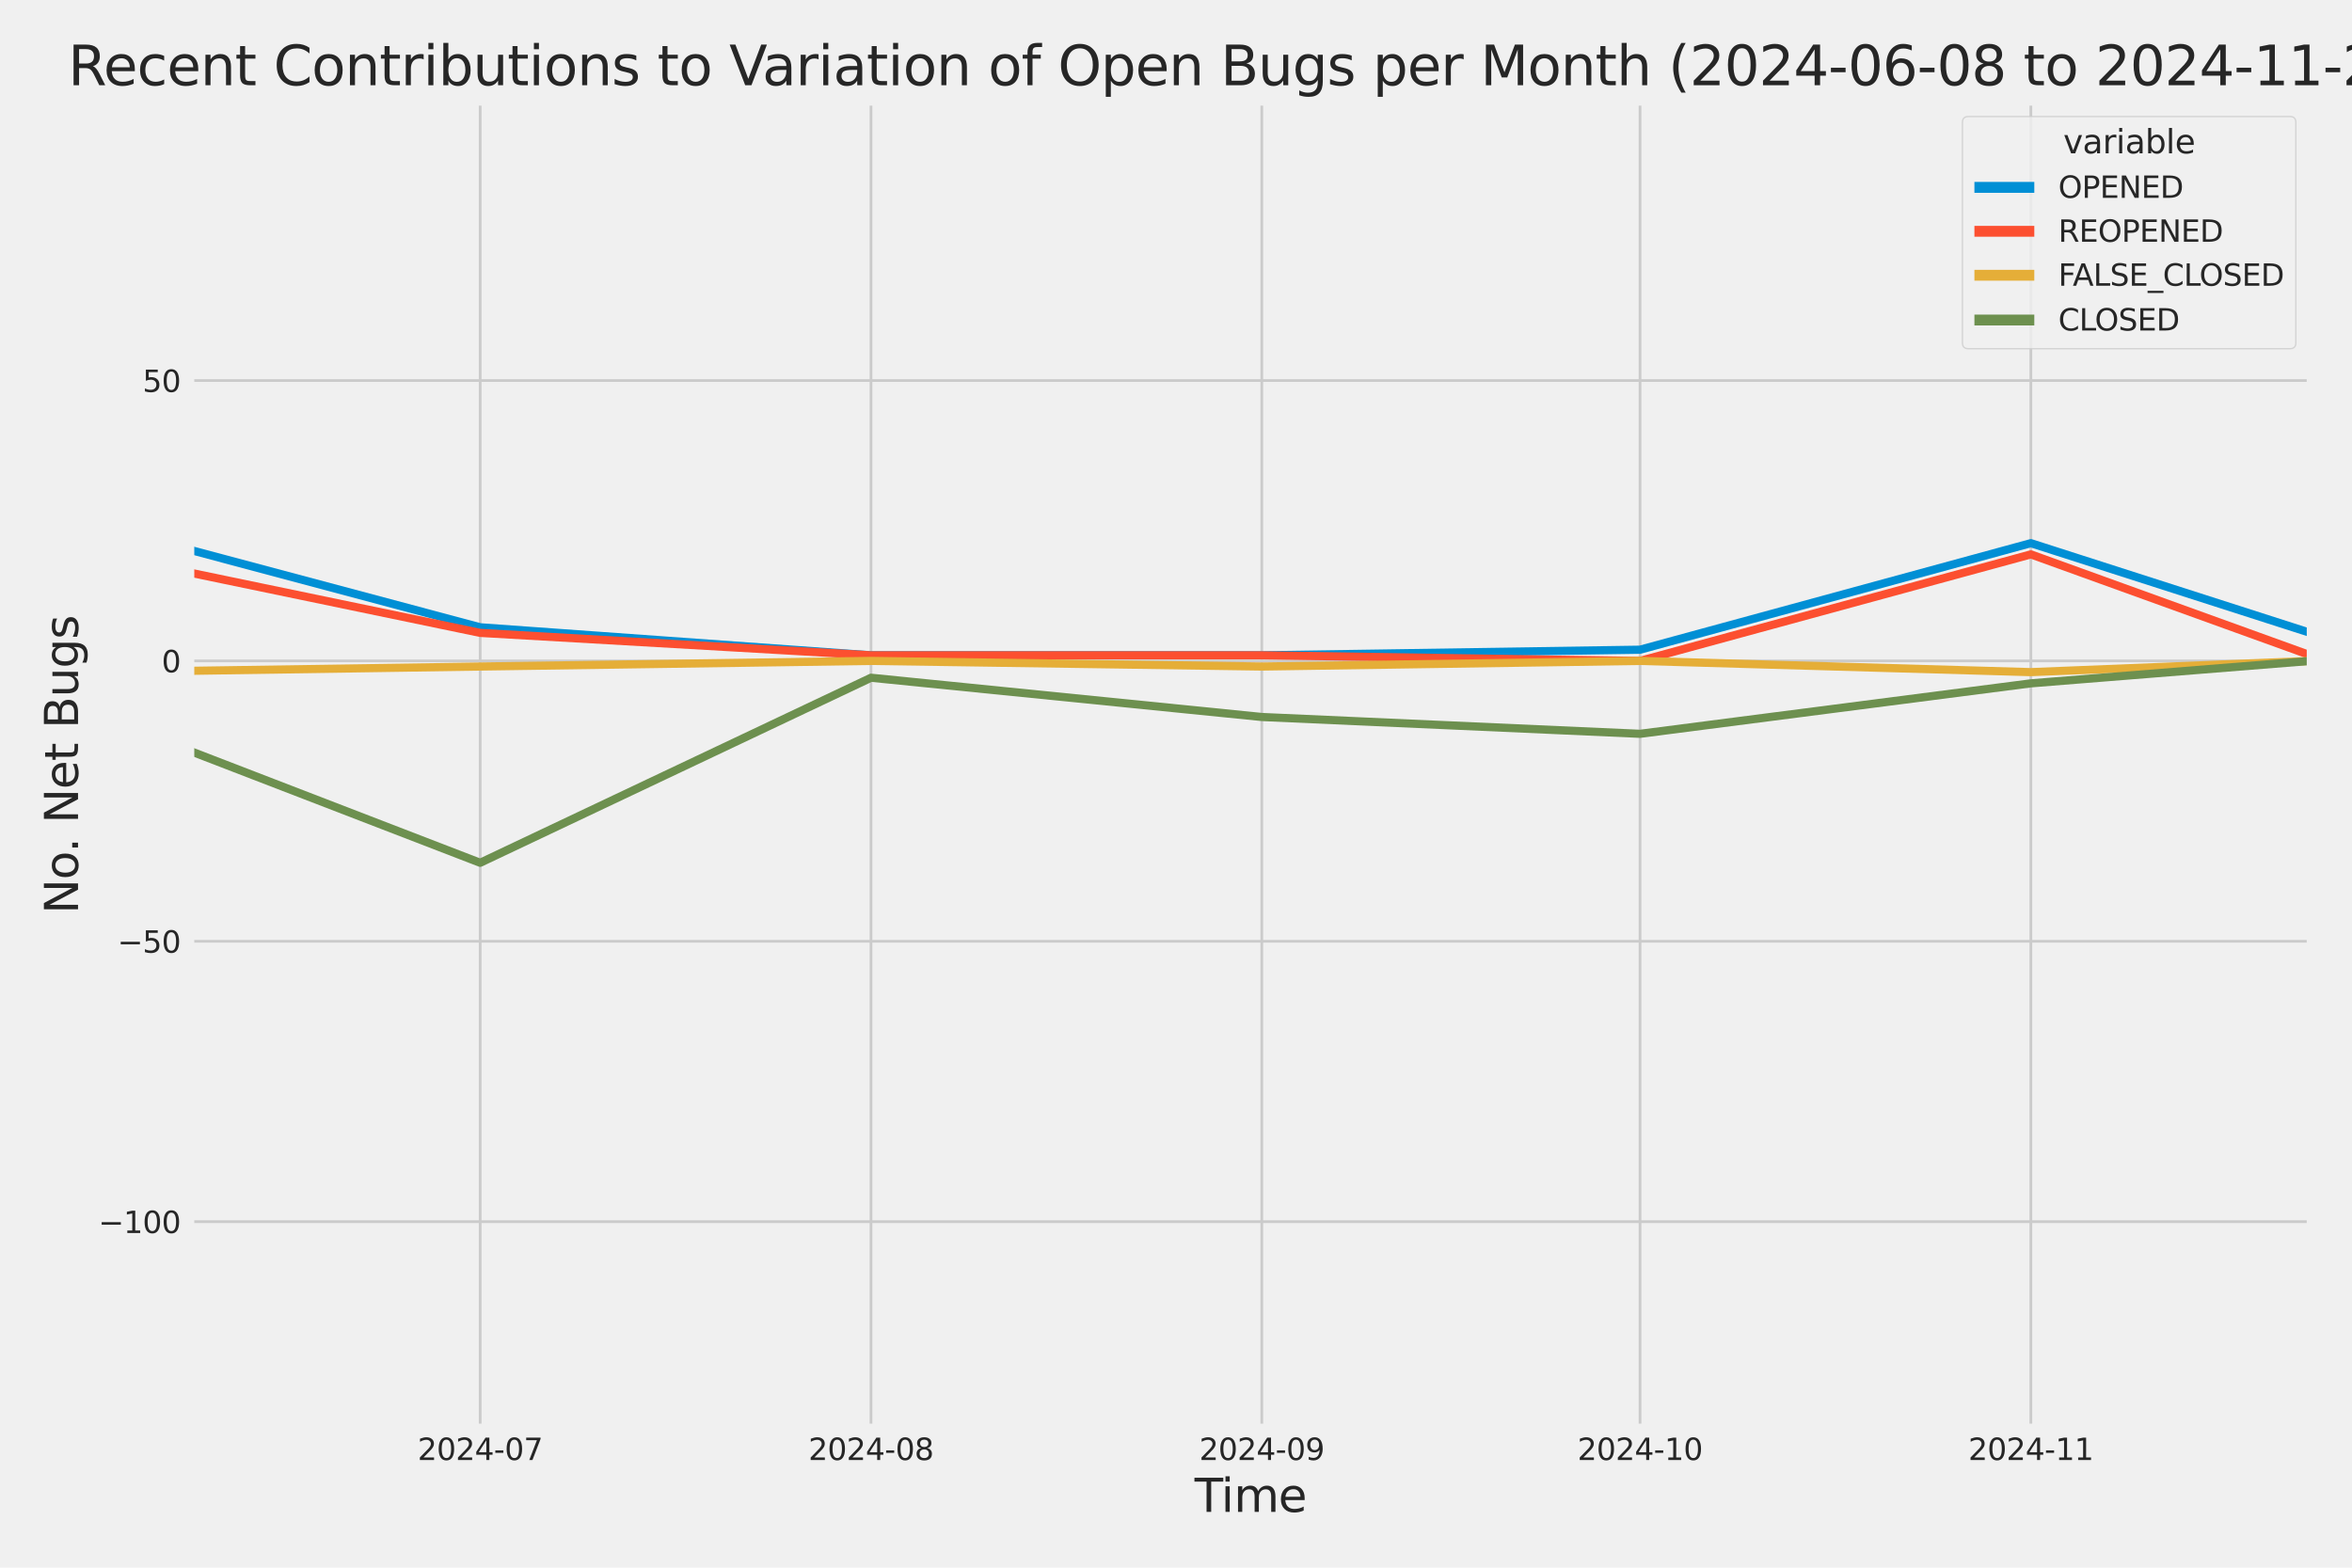 <?xml version="1.0" encoding="utf-8" standalone="no"?>
<!DOCTYPE svg PUBLIC "-//W3C//DTD SVG 1.1//EN"
  "http://www.w3.org/Graphics/SVG/1.1/DTD/svg11.dtd">
<svg xmlns:xlink="http://www.w3.org/1999/xlink" width="864pt" height="576pt" viewBox="0 0 864 576" xmlns="http://www.w3.org/2000/svg" version="1.1">
 <defs>
  <style type="text/css">*{stroke-linejoin: round; stroke-linecap: butt}</style>
 </defs>
 <g id="figure_1">
  <g id="patch_1">
   <path d="M 0 576 
L 864 576 
L 864 0 
L 0 0 
z
" style="fill: #f0f0f0"/>
  </g>
  <g id="axes_1">
   <g id="patch_2">
    <path d="M 69.87 524.58 
L 848.88 524.58 
L 848.88 37.32 
L 69.87 37.32 
z
" style="fill: #f0f0f0"/>
   </g>
   <g id="matplotlib.axis_1">
    <g id="xtick_1">
     <g id="line2d_1">
      <path d="M 176.388 524.58 
L 176.388 37.32 
" clip-path="url(#p891f1e05fd)" style="fill: none; stroke: #cbcbcb"/>
     </g>
     <g id="text_1">
      <!-- 2024-07 -->
      <g style="fill: #262626" transform="translate(153.408 536.438)scale(0.11 -0.11)">
       <defs>
        <path id="DejaVuSans-32" d="M 1228 531 
L 3431 531 
L 3431 0 
L 469 0 
L 469 531 
Q 828 903 1448 1529 
Q 2069 2156 2228 2338 
Q 2531 2678 2651 2914 
Q 2772 3150 2772 3378 
Q 2772 3750 2511 3984 
Q 2250 4219 1831 4219 
Q 1534 4219 1204 4116 
Q 875 4013 500 3803 
L 500 4441 
Q 881 4594 1212 4672 
Q 1544 4750 1819 4750 
Q 2544 4750 2975 4387 
Q 3406 4025 3406 3419 
Q 3406 3131 3298 2873 
Q 3191 2616 2906 2266 
Q 2828 2175 2409 1742 
Q 1991 1309 1228 531 
z
" transform="scale(0.016)"/>
        <path id="DejaVuSans-30" d="M 2034 4250 
Q 1547 4250 1301 3770 
Q 1056 3291 1056 2328 
Q 1056 1369 1301 889 
Q 1547 409 2034 409 
Q 2525 409 2770 889 
Q 3016 1369 3016 2328 
Q 3016 3291 2770 3770 
Q 2525 4250 2034 4250 
z
M 2034 4750 
Q 2819 4750 3233 4129 
Q 3647 3509 3647 2328 
Q 3647 1150 3233 529 
Q 2819 -91 2034 -91 
Q 1250 -91 836 529 
Q 422 1150 422 2328 
Q 422 3509 836 4129 
Q 1250 4750 2034 4750 
z
" transform="scale(0.016)"/>
        <path id="DejaVuSans-34" d="M 2419 4116 
L 825 1625 
L 2419 1625 
L 2419 4116 
z
M 2253 4666 
L 3047 4666 
L 3047 1625 
L 3713 1625 
L 3713 1100 
L 3047 1100 
L 3047 0 
L 2419 0 
L 2419 1100 
L 313 1100 
L 313 1709 
L 2253 4666 
z
" transform="scale(0.016)"/>
        <path id="DejaVuSans-2d" d="M 313 2009 
L 1997 2009 
L 1997 1497 
L 313 1497 
L 313 2009 
z
" transform="scale(0.016)"/>
        <path id="DejaVuSans-37" d="M 525 4666 
L 3525 4666 
L 3525 4397 
L 1831 0 
L 1172 0 
L 2766 4134 
L 525 4134 
L 525 4666 
z
" transform="scale(0.016)"/>
       </defs>
       <use xlink:href="#DejaVuSans-32"/>
       <use xlink:href="#DejaVuSans-30" x="63.623"/>
       <use xlink:href="#DejaVuSans-32" x="127.246"/>
       <use xlink:href="#DejaVuSans-34" x="190.869"/>
       <use xlink:href="#DejaVuSans-2d" x="254.492"/>
       <use xlink:href="#DejaVuSans-30" x="290.576"/>
       <use xlink:href="#DejaVuSans-37" x="354.199"/>
      </g>
     </g>
    </g>
    <g id="xtick_2">
     <g id="line2d_2">
      <path d="M 319.956 524.58 
L 319.956 37.32 
" clip-path="url(#p891f1e05fd)" style="fill: none; stroke: #cbcbcb"/>
     </g>
     <g id="text_2">
      <!-- 2024-08 -->
      <g style="fill: #262626" transform="translate(296.975 536.438)scale(0.11 -0.11)">
       <defs>
        <path id="DejaVuSans-38" d="M 2034 2216 
Q 1584 2216 1326 1975 
Q 1069 1734 1069 1313 
Q 1069 891 1326 650 
Q 1584 409 2034 409 
Q 2484 409 2743 651 
Q 3003 894 3003 1313 
Q 3003 1734 2745 1975 
Q 2488 2216 2034 2216 
z
M 1403 2484 
Q 997 2584 770 2862 
Q 544 3141 544 3541 
Q 544 4100 942 4425 
Q 1341 4750 2034 4750 
Q 2731 4750 3128 4425 
Q 3525 4100 3525 3541 
Q 3525 3141 3298 2862 
Q 3072 2584 2669 2484 
Q 3125 2378 3379 2068 
Q 3634 1759 3634 1313 
Q 3634 634 3220 271 
Q 2806 -91 2034 -91 
Q 1263 -91 848 271 
Q 434 634 434 1313 
Q 434 1759 690 2068 
Q 947 2378 1403 2484 
z
M 1172 3481 
Q 1172 3119 1398 2916 
Q 1625 2713 2034 2713 
Q 2441 2713 2670 2916 
Q 2900 3119 2900 3481 
Q 2900 3844 2670 4047 
Q 2441 4250 2034 4250 
Q 1625 4250 1398 4047 
Q 1172 3844 1172 3481 
z
" transform="scale(0.016)"/>
       </defs>
       <use xlink:href="#DejaVuSans-32"/>
       <use xlink:href="#DejaVuSans-30" x="63.623"/>
       <use xlink:href="#DejaVuSans-32" x="127.246"/>
       <use xlink:href="#DejaVuSans-34" x="190.869"/>
       <use xlink:href="#DejaVuSans-2d" x="254.492"/>
       <use xlink:href="#DejaVuSans-30" x="290.576"/>
       <use xlink:href="#DejaVuSans-38" x="354.199"/>
      </g>
     </g>
    </g>
    <g id="xtick_3">
     <g id="line2d_3">
      <path d="M 463.524 524.58 
L 463.524 37.32 
" clip-path="url(#p891f1e05fd)" style="fill: none; stroke: #cbcbcb"/>
     </g>
     <g id="text_3">
      <!-- 2024-09 -->
      <g style="fill: #262626" transform="translate(440.543 536.438)scale(0.11 -0.11)">
       <defs>
        <path id="DejaVuSans-39" d="M 703 97 
L 703 672 
Q 941 559 1184 500 
Q 1428 441 1663 441 
Q 2288 441 2617 861 
Q 2947 1281 2994 2138 
Q 2813 1869 2534 1725 
Q 2256 1581 1919 1581 
Q 1219 1581 811 2004 
Q 403 2428 403 3163 
Q 403 3881 828 4315 
Q 1253 4750 1959 4750 
Q 2769 4750 3195 4129 
Q 3622 3509 3622 2328 
Q 3622 1225 3098 567 
Q 2575 -91 1691 -91 
Q 1453 -91 1209 -44 
Q 966 3 703 97 
z
M 1959 2075 
Q 2384 2075 2632 2365 
Q 2881 2656 2881 3163 
Q 2881 3666 2632 3958 
Q 2384 4250 1959 4250 
Q 1534 4250 1286 3958 
Q 1038 3666 1038 3163 
Q 1038 2656 1286 2365 
Q 1534 2075 1959 2075 
z
" transform="scale(0.016)"/>
       </defs>
       <use xlink:href="#DejaVuSans-32"/>
       <use xlink:href="#DejaVuSans-30" x="63.623"/>
       <use xlink:href="#DejaVuSans-32" x="127.246"/>
       <use xlink:href="#DejaVuSans-34" x="190.869"/>
       <use xlink:href="#DejaVuSans-2d" x="254.492"/>
       <use xlink:href="#DejaVuSans-30" x="290.576"/>
       <use xlink:href="#DejaVuSans-39" x="354.199"/>
      </g>
     </g>
    </g>
    <g id="xtick_4">
     <g id="line2d_4">
      <path d="M 602.46 524.58 
L 602.46 37.32 
" clip-path="url(#p891f1e05fd)" style="fill: none; stroke: #cbcbcb"/>
     </g>
     <g id="text_4">
      <!-- 2024-10 -->
      <g style="fill: #262626" transform="translate(579.48 536.438)scale(0.11 -0.11)">
       <defs>
        <path id="DejaVuSans-31" d="M 794 531 
L 1825 531 
L 1825 4091 
L 703 3866 
L 703 4441 
L 1819 4666 
L 2450 4666 
L 2450 531 
L 3481 531 
L 3481 0 
L 794 0 
L 794 531 
z
" transform="scale(0.016)"/>
       </defs>
       <use xlink:href="#DejaVuSans-32"/>
       <use xlink:href="#DejaVuSans-30" x="63.623"/>
       <use xlink:href="#DejaVuSans-32" x="127.246"/>
       <use xlink:href="#DejaVuSans-34" x="190.869"/>
       <use xlink:href="#DejaVuSans-2d" x="254.492"/>
       <use xlink:href="#DejaVuSans-31" x="290.576"/>
       <use xlink:href="#DejaVuSans-30" x="354.199"/>
      </g>
     </g>
    </g>
    <g id="xtick_5">
     <g id="line2d_5">
      <path d="M 746.028 524.58 
L 746.028 37.32 
" clip-path="url(#p891f1e05fd)" style="fill: none; stroke: #cbcbcb"/>
     </g>
     <g id="text_5">
      <!-- 2024-11 -->
      <g style="fill: #262626" transform="translate(723.048 536.438)scale(0.11 -0.11)">
       <use xlink:href="#DejaVuSans-32"/>
       <use xlink:href="#DejaVuSans-30" x="63.623"/>
       <use xlink:href="#DejaVuSans-32" x="127.246"/>
       <use xlink:href="#DejaVuSans-34" x="190.869"/>
       <use xlink:href="#DejaVuSans-2d" x="254.492"/>
       <use xlink:href="#DejaVuSans-31" x="290.576"/>
       <use xlink:href="#DejaVuSans-31" x="354.199"/>
      </g>
     </g>
    </g>
    <g id="text_6">
     <!-- Time -->
     <g style="fill: #262626" transform="translate(438.823 555.491)scale(0.168 -0.168)">
      <defs>
       <path id="DejaVuSans-54" d="M -19 4666 
L 3928 4666 
L 3928 4134 
L 2272 4134 
L 2272 0 
L 1638 0 
L 1638 4134 
L -19 4134 
L -19 4666 
z
" transform="scale(0.016)"/>
       <path id="DejaVuSans-69" d="M 603 3500 
L 1178 3500 
L 1178 0 
L 603 0 
L 603 3500 
z
M 603 4863 
L 1178 4863 
L 1178 4134 
L 603 4134 
L 603 4863 
z
" transform="scale(0.016)"/>
       <path id="DejaVuSans-6d" d="M 3328 2828 
Q 3544 3216 3844 3400 
Q 4144 3584 4550 3584 
Q 5097 3584 5394 3201 
Q 5691 2819 5691 2113 
L 5691 0 
L 5113 0 
L 5113 2094 
Q 5113 2597 4934 2840 
Q 4756 3084 4391 3084 
Q 3944 3084 3684 2787 
Q 3425 2491 3425 1978 
L 3425 0 
L 2847 0 
L 2847 2094 
Q 2847 2600 2669 2842 
Q 2491 3084 2119 3084 
Q 1678 3084 1418 2786 
Q 1159 2488 1159 1978 
L 1159 0 
L 581 0 
L 581 3500 
L 1159 3500 
L 1159 2956 
Q 1356 3278 1631 3431 
Q 1906 3584 2284 3584 
Q 2666 3584 2933 3390 
Q 3200 3197 3328 2828 
z
" transform="scale(0.016)"/>
       <path id="DejaVuSans-65" d="M 3597 1894 
L 3597 1613 
L 953 1613 
Q 991 1019 1311 708 
Q 1631 397 2203 397 
Q 2534 397 2845 478 
Q 3156 559 3463 722 
L 3463 178 
Q 3153 47 2828 -22 
Q 2503 -91 2169 -91 
Q 1331 -91 842 396 
Q 353 884 353 1716 
Q 353 2575 817 3079 
Q 1281 3584 2069 3584 
Q 2775 3584 3186 3129 
Q 3597 2675 3597 1894 
z
M 3022 2063 
Q 3016 2534 2758 2815 
Q 2500 3097 2075 3097 
Q 1594 3097 1305 2825 
Q 1016 2553 972 2059 
L 3022 2063 
z
" transform="scale(0.016)"/>
      </defs>
      <use xlink:href="#DejaVuSans-54"/>
      <use xlink:href="#DejaVuSans-69" x="57.959"/>
      <use xlink:href="#DejaVuSans-6d" x="85.742"/>
      <use xlink:href="#DejaVuSans-65" x="183.154"/>
     </g>
    </g>
   </g>
   <g id="matplotlib.axis_2">
    <g id="ytick_1">
     <g id="line2d_6">
      <path d="M 69.87 448.864 
L 848.88 448.864 
" clip-path="url(#p891f1e05fd)" style="fill: none; stroke: #cbcbcb"/>
     </g>
     <g id="text_7">
      <!-- −100 -->
      <g style="fill: #262626" transform="translate(36.156 453.043)scale(0.11 -0.11)">
       <defs>
        <path id="DejaVuSans-2212" d="M 678 2272 
L 4684 2272 
L 4684 1741 
L 678 1741 
L 678 2272 
z
" transform="scale(0.016)"/>
       </defs>
       <use xlink:href="#DejaVuSans-2212"/>
       <use xlink:href="#DejaVuSans-31" x="83.789"/>
       <use xlink:href="#DejaVuSans-30" x="147.412"/>
       <use xlink:href="#DejaVuSans-30" x="211.035"/>
      </g>
     </g>
    </g>
    <g id="ytick_2">
     <g id="line2d_7">
      <path d="M 69.87 345.849 
L 848.88 345.849 
" clip-path="url(#p891f1e05fd)" style="fill: none; stroke: #cbcbcb"/>
     </g>
     <g id="text_8">
      <!-- −50 -->
      <g style="fill: #262626" transform="translate(43.155 350.028)scale(0.11 -0.11)">
       <defs>
        <path id="DejaVuSans-35" d="M 691 4666 
L 3169 4666 
L 3169 4134 
L 1269 4134 
L 1269 2991 
Q 1406 3038 1543 3061 
Q 1681 3084 1819 3084 
Q 2600 3084 3056 2656 
Q 3513 2228 3513 1497 
Q 3513 744 3044 326 
Q 2575 -91 1722 -91 
Q 1428 -91 1123 -41 
Q 819 9 494 109 
L 494 744 
Q 775 591 1075 516 
Q 1375 441 1709 441 
Q 2250 441 2565 725 
Q 2881 1009 2881 1497 
Q 2881 1984 2565 2268 
Q 2250 2553 1709 2553 
Q 1456 2553 1204 2497 
Q 953 2441 691 2322 
L 691 4666 
z
" transform="scale(0.016)"/>
       </defs>
       <use xlink:href="#DejaVuSans-2212"/>
       <use xlink:href="#DejaVuSans-35" x="83.789"/>
       <use xlink:href="#DejaVuSans-30" x="147.412"/>
      </g>
     </g>
    </g>
    <g id="ytick_3">
     <g id="line2d_8">
      <path d="M 69.87 242.835 
L 848.88 242.835 
" clip-path="url(#p891f1e05fd)" style="fill: none; stroke: #cbcbcb"/>
     </g>
     <g id="text_9">
      <!-- 0 -->
      <g style="fill: #262626" transform="translate(59.371 247.014)scale(0.11 -0.11)">
       <use xlink:href="#DejaVuSans-30"/>
      </g>
     </g>
    </g>
    <g id="ytick_4">
     <g id="line2d_9">
      <path d="M 69.87 139.82 
L 848.88 139.82 
" clip-path="url(#p891f1e05fd)" style="fill: none; stroke: #cbcbcb"/>
     </g>
     <g id="text_10">
      <!-- 50 -->
      <g style="fill: #262626" transform="translate(52.373 143.999)scale(0.11 -0.11)">
       <use xlink:href="#DejaVuSans-35"/>
       <use xlink:href="#DejaVuSans-30" x="63.623"/>
      </g>
     </g>
    </g>
    <g id="text_11">
     <!-- No. Net Bugs -->
     <g style="fill: #262626" transform="translate(28.662 335.777)rotate(-90)scale(0.168 -0.168)">
      <defs>
       <path id="DejaVuSans-4e" d="M 628 4666 
L 1478 4666 
L 3547 763 
L 3547 4666 
L 4159 4666 
L 4159 0 
L 3309 0 
L 1241 3903 
L 1241 0 
L 628 0 
L 628 4666 
z
" transform="scale(0.016)"/>
       <path id="DejaVuSans-6f" d="M 1959 3097 
Q 1497 3097 1228 2736 
Q 959 2375 959 1747 
Q 959 1119 1226 758 
Q 1494 397 1959 397 
Q 2419 397 2687 759 
Q 2956 1122 2956 1747 
Q 2956 2369 2687 2733 
Q 2419 3097 1959 3097 
z
M 1959 3584 
Q 2709 3584 3137 3096 
Q 3566 2609 3566 1747 
Q 3566 888 3137 398 
Q 2709 -91 1959 -91 
Q 1206 -91 779 398 
Q 353 888 353 1747 
Q 353 2609 779 3096 
Q 1206 3584 1959 3584 
z
" transform="scale(0.016)"/>
       <path id="DejaVuSans-2e" d="M 684 794 
L 1344 794 
L 1344 0 
L 684 0 
L 684 794 
z
" transform="scale(0.016)"/>
       <path id="DejaVuSans-20" transform="scale(0.016)"/>
       <path id="DejaVuSans-74" d="M 1172 4494 
L 1172 3500 
L 2356 3500 
L 2356 3053 
L 1172 3053 
L 1172 1153 
Q 1172 725 1289 603 
Q 1406 481 1766 481 
L 2356 481 
L 2356 0 
L 1766 0 
Q 1100 0 847 248 
Q 594 497 594 1153 
L 594 3053 
L 172 3053 
L 172 3500 
L 594 3500 
L 594 4494 
L 1172 4494 
z
" transform="scale(0.016)"/>
       <path id="DejaVuSans-42" d="M 1259 2228 
L 1259 519 
L 2272 519 
Q 2781 519 3026 730 
Q 3272 941 3272 1375 
Q 3272 1813 3026 2020 
Q 2781 2228 2272 2228 
L 1259 2228 
z
M 1259 4147 
L 1259 2741 
L 2194 2741 
Q 2656 2741 2882 2914 
Q 3109 3088 3109 3444 
Q 3109 3797 2882 3972 
Q 2656 4147 2194 4147 
L 1259 4147 
z
M 628 4666 
L 2241 4666 
Q 2963 4666 3353 4366 
Q 3744 4066 3744 3513 
Q 3744 3084 3544 2831 
Q 3344 2578 2956 2516 
Q 3422 2416 3680 2098 
Q 3938 1781 3938 1306 
Q 3938 681 3513 340 
Q 3088 0 2303 0 
L 628 0 
L 628 4666 
z
" transform="scale(0.016)"/>
       <path id="DejaVuSans-75" d="M 544 1381 
L 544 3500 
L 1119 3500 
L 1119 1403 
Q 1119 906 1312 657 
Q 1506 409 1894 409 
Q 2359 409 2629 706 
Q 2900 1003 2900 1516 
L 2900 3500 
L 3475 3500 
L 3475 0 
L 2900 0 
L 2900 538 
Q 2691 219 2414 64 
Q 2138 -91 1772 -91 
Q 1169 -91 856 284 
Q 544 659 544 1381 
z
M 1991 3584 
L 1991 3584 
z
" transform="scale(0.016)"/>
       <path id="DejaVuSans-67" d="M 2906 1791 
Q 2906 2416 2648 2759 
Q 2391 3103 1925 3103 
Q 1463 3103 1205 2759 
Q 947 2416 947 1791 
Q 947 1169 1205 825 
Q 1463 481 1925 481 
Q 2391 481 2648 825 
Q 2906 1169 2906 1791 
z
M 3481 434 
Q 3481 -459 3084 -895 
Q 2688 -1331 1869 -1331 
Q 1566 -1331 1297 -1286 
Q 1028 -1241 775 -1147 
L 775 -588 
Q 1028 -725 1275 -790 
Q 1522 -856 1778 -856 
Q 2344 -856 2625 -561 
Q 2906 -266 2906 331 
L 2906 616 
Q 2728 306 2450 153 
Q 2172 0 1784 0 
Q 1141 0 747 490 
Q 353 981 353 1791 
Q 353 2603 747 3093 
Q 1141 3584 1784 3584 
Q 2172 3584 2450 3431 
Q 2728 3278 2906 2969 
L 2906 3500 
L 3481 3500 
L 3481 434 
z
" transform="scale(0.016)"/>
       <path id="DejaVuSans-73" d="M 2834 3397 
L 2834 2853 
Q 2591 2978 2328 3040 
Q 2066 3103 1784 3103 
Q 1356 3103 1142 2972 
Q 928 2841 928 2578 
Q 928 2378 1081 2264 
Q 1234 2150 1697 2047 
L 1894 2003 
Q 2506 1872 2764 1633 
Q 3022 1394 3022 966 
Q 3022 478 2636 193 
Q 2250 -91 1575 -91 
Q 1294 -91 989 -36 
Q 684 19 347 128 
L 347 722 
Q 666 556 975 473 
Q 1284 391 1588 391 
Q 1994 391 2212 530 
Q 2431 669 2431 922 
Q 2431 1156 2273 1281 
Q 2116 1406 1581 1522 
L 1381 1569 
Q 847 1681 609 1914 
Q 372 2147 372 2553 
Q 372 3047 722 3315 
Q 1072 3584 1716 3584 
Q 2034 3584 2315 3537 
Q 2597 3491 2834 3397 
z
" transform="scale(0.016)"/>
      </defs>
      <use xlink:href="#DejaVuSans-4e"/>
      <use xlink:href="#DejaVuSans-6f" x="74.805"/>
      <use xlink:href="#DejaVuSans-2e" x="134.236"/>
      <use xlink:href="#DejaVuSans-20" x="166.023"/>
      <use xlink:href="#DejaVuSans-4e" x="197.811"/>
      <use xlink:href="#DejaVuSans-65" x="272.615"/>
      <use xlink:href="#DejaVuSans-74" x="334.139"/>
      <use xlink:href="#DejaVuSans-20" x="373.348"/>
      <use xlink:href="#DejaVuSans-42" x="405.135"/>
      <use xlink:href="#DejaVuSans-75" x="473.738"/>
      <use xlink:href="#DejaVuSans-67" x="537.117"/>
      <use xlink:href="#DejaVuSans-73" x="600.594"/>
     </g>
    </g>
   </g>
   <g id="PolyCollection_1">
    <path d="M -13494.973 228.412 
L -13494.973 228.412 
L -13356.036 226.352 
L -13212.468 230.473 
L -13068.9 238.714 
L -12929.964 162.483 
L -12786.396 189.267 
L -12647.459 185.146 
L -12503.891 213.99 
L -12360.324 121.277 
L -12230.65 207.809 
L -12087.082 185.146 
L -11948.145 205.749 
L -11804.577 189.267 
L -11665.641 172.784 
L -11522.073 220.171 
L -11378.505 218.111 
L -11239.569 224.292 
L -11096.001 98.614 
L -10957.064 176.905 
L -10813.496 220.171 
L -10669.929 224.292 
L -10540.254 226.352 
L -10396.687 230.473 
L -10257.75 211.93 
L -10114.182 213.99 
L -9975.246 216.051 
L -9831.678 220.171 
L -9688.11 216.051 
L -9549.173 230.473 
L -9405.606 170.724 
L -9266.669 183.086 
L -9123.101 216.051 
L -8979.533 230.473 
L -8849.859 203.689 
L -8706.291 201.629 
L -8567.355 193.387 
L -8423.787 148.061 
L -8284.85 98.614 
L -8141.283 193.387 
L -7997.715 191.327 
L -7858.778 203.689 
L -7715.21 205.749 
L -7576.274 158.362 
L -7432.706 84.192 
L -7289.138 197.508 
L -7154.833 209.87 
L -7011.265 183.086 
L -6872.328 226.352 
L -6728.761 176.905 
L -6589.824 183.086 
L -6446.256 110.976 
L -6302.688 199.568 
L -6163.752 150.121 
L -6020.184 168.664 
L -5881.247 181.026 
L -5737.68 59.468 
L -5594.112 164.543 
L -5464.438 178.965 
L -5320.87 158.362 
L -5181.933 172.784 
L -5038.365 170.724 
L -4899.429 172.784 
L -4755.861 166.604 
L -4612.293 185.146 
L -4473.357 178.965 
L -4329.789 139.82 
L -4190.852 63.589 
L -4047.284 187.207 
L -3903.717 172.784 
L -3774.042 205.749 
L -3630.475 92.433 
L -3491.538 106.855 
L -3347.97 170.724 
L -3209.034 127.458 
L -3065.466 160.423 
L -2921.898 185.146 
L -2782.961 187.207 
L -2639.394 205.749 
L -2500.457 209.87 
L -2356.889 226.352 
L -2213.321 216.051 
L -2083.647 220.171 
L -1940.079 216.051 
L -1801.143 220.171 
L -1657.575 220.171 
L -1518.638 205.749 
L -1375.071 218.111 
L -1231.503 228.412 
L -1092.566 236.654 
L -948.998 222.232 
L -810.062 197.508 
L -666.494 213.99 
L -522.926 238.714 
L -388.621 242.835 
L -245.053 187.207 
L -106.116 228.412 
L 37.451 193.387 
L 176.388 230.473 
L 319.956 240.774 
L 463.524 240.774 
L 602.46 238.714 
L 746.028 199.568 
L 848.687 232.533 
L 848.687 232.533 
L 848.687 232.533 
L 746.028 199.568 
L 602.46 238.714 
L 463.524 240.774 
L 319.956 240.774 
L 176.388 230.473 
L 37.451 193.387 
L -106.116 228.412 
L -245.053 187.207 
L -388.621 242.835 
L -522.926 238.714 
L -666.494 213.99 
L -810.062 197.508 
L -948.998 222.232 
L -1092.566 236.654 
L -1231.503 228.412 
L -1375.071 218.111 
L -1518.638 205.749 
L -1657.575 220.171 
L -1801.143 220.171 
L -1940.079 216.051 
L -2083.647 220.171 
L -2213.321 216.051 
L -2356.889 226.352 
L -2500.457 209.87 
L -2639.394 205.749 
L -2782.961 187.207 
L -2921.898 185.146 
L -3065.466 160.423 
L -3209.034 127.458 
L -3347.97 170.724 
L -3491.538 106.855 
L -3630.475 92.433 
L -3774.042 205.749 
L -3903.717 172.784 
L -4047.284 187.207 
L -4190.852 63.589 
L -4329.789 139.82 
L -4473.357 178.965 
L -4612.293 185.146 
L -4755.861 166.604 
L -4899.429 172.784 
L -5038.365 170.724 
L -5181.933 172.784 
L -5320.87 158.362 
L -5464.438 178.965 
L -5594.112 164.543 
L -5737.68 59.468 
L -5881.247 181.026 
L -6020.184 168.664 
L -6163.752 150.121 
L -6302.688 199.568 
L -6446.256 110.976 
L -6589.824 183.086 
L -6728.761 176.905 
L -6872.328 226.352 
L -7011.265 183.086 
L -7154.833 209.87 
L -7289.138 197.508 
L -7432.706 84.192 
L -7576.274 158.362 
L -7715.21 205.749 
L -7858.778 203.689 
L -7997.715 191.327 
L -8141.283 193.387 
L -8284.85 98.614 
L -8423.787 148.061 
L -8567.355 193.387 
L -8706.291 201.629 
L -8849.859 203.689 
L -8979.533 230.473 
L -9123.101 216.051 
L -9266.669 183.086 
L -9405.606 170.724 
L -9549.173 230.473 
L -9688.11 216.051 
L -9831.678 220.171 
L -9975.246 216.051 
L -10114.182 213.99 
L -10257.75 211.93 
L -10396.687 230.473 
L -10540.254 226.352 
L -10669.929 224.292 
L -10813.496 220.171 
L -10957.064 176.905 
L -11096.001 98.614 
L -11239.569 224.292 
L -11378.505 218.111 
L -11522.073 220.171 
L -11665.641 172.784 
L -11804.577 189.267 
L -11948.145 205.749 
L -12087.082 185.146 
L -12230.65 207.809 
L -12360.324 121.277 
L -12503.891 213.99 
L -12647.459 185.146 
L -12786.396 189.267 
L -12929.964 162.483 
L -13068.9 238.714 
L -13212.468 230.473 
L -13356.036 226.352 
L -13494.973 228.412 
z
" clip-path="url(#p891f1e05fd)" style="fill: #008fd5; fill-opacity: 0.2; stroke: #008fd5; stroke-opacity: 0.2; stroke-width: 0.5"/>
   </g>
   <g id="PolyCollection_2">
    <path d="M -13494.973 242.835 
L -13494.973 242.835 
L -13356.036 242.835 
L -13212.468 242.835 
L -13068.9 242.835 
L -12929.964 242.835 
L -12786.396 236.654 
L -12647.459 242.835 
L -12503.891 242.835 
L -12360.324 236.654 
L -12230.65 242.835 
L -12087.082 242.835 
L -11948.145 238.714 
L -11804.577 242.835 
L -11665.641 240.774 
L -11522.073 242.835 
L -11378.505 238.714 
L -11239.569 240.774 
L -11096.001 207.809 
L -10957.064 230.473 
L -10813.496 242.835 
L -10669.929 242.835 
L -10540.254 242.835 
L -10396.687 242.835 
L -10257.75 242.835 
L -10114.182 240.774 
L -9975.246 242.835 
L -9831.678 242.835 
L -9688.11 238.714 
L -9549.173 238.714 
L -9405.606 242.835 
L -9266.669 242.835 
L -9123.101 238.714 
L -8979.533 242.835 
L -8849.859 236.654 
L -8706.291 242.835 
L -8567.355 242.835 
L -8423.787 230.473 
L -8284.85 218.111 
L -8141.283 238.714 
L -7997.715 240.774 
L -7858.778 240.774 
L -7715.21 232.533 
L -7576.274 238.714 
L -7432.706 224.292 
L -7289.138 242.835 
L -7154.833 242.835 
L -7011.265 240.774 
L -6872.328 242.835 
L -6728.761 242.835 
L -6589.824 238.714 
L -6446.256 236.654 
L -6302.688 238.714 
L -6163.752 242.835 
L -6020.184 234.593 
L -5881.247 232.533 
L -5737.68 240.774 
L -5594.112 234.593 
L -5464.438 232.533 
L -5320.87 218.111 
L -5181.933 224.292 
L -5038.365 240.774 
L -4899.429 240.774 
L -4755.861 236.654 
L -4612.293 234.593 
L -4473.357 242.835 
L -4329.789 213.99 
L -4190.852 242.835 
L -4047.284 216.051 
L -3903.717 240.774 
L -3774.042 234.593 
L -3630.475 234.593 
L -3491.538 232.533 
L -3347.97 242.835 
L -3209.034 201.629 
L -3065.466 230.473 
L -2921.898 232.533 
L -2782.961 224.292 
L -2639.394 226.352 
L -2500.457 224.292 
L -2356.889 240.774 
L -2213.321 232.533 
L -2083.647 238.714 
L -1940.079 230.473 
L -1801.143 242.835 
L -1657.575 234.593 
L -1518.638 240.774 
L -1375.071 242.835 
L -1231.503 242.835 
L -1092.566 242.835 
L -948.998 242.835 
L -810.062 242.835 
L -666.494 242.835 
L -522.926 242.835 
L -388.621 242.835 
L -245.053 242.835 
L -106.116 238.714 
L 37.451 203.689 
L 176.388 232.533 
L 319.956 240.774 
L 463.524 240.774 
L 602.46 242.835 
L 746.028 203.689 
L 848.687 240.774 
L 848.687 240.774 
L 848.687 240.774 
L 746.028 203.689 
L 602.46 242.835 
L 463.524 240.774 
L 319.956 240.774 
L 176.388 232.533 
L 37.451 203.689 
L -106.116 238.714 
L -245.053 242.835 
L -388.621 242.835 
L -522.926 242.835 
L -666.494 242.835 
L -810.062 242.835 
L -948.998 242.835 
L -1092.566 242.835 
L -1231.503 242.835 
L -1375.071 242.835 
L -1518.638 240.774 
L -1657.575 234.593 
L -1801.143 242.835 
L -1940.079 230.473 
L -2083.647 238.714 
L -2213.321 232.533 
L -2356.889 240.774 
L -2500.457 224.292 
L -2639.394 226.352 
L -2782.961 224.292 
L -2921.898 232.533 
L -3065.466 230.473 
L -3209.034 201.629 
L -3347.97 242.835 
L -3491.538 232.533 
L -3630.475 234.593 
L -3774.042 234.593 
L -3903.717 240.774 
L -4047.284 216.051 
L -4190.852 242.835 
L -4329.789 213.99 
L -4473.357 242.835 
L -4612.293 234.593 
L -4755.861 236.654 
L -4899.429 240.774 
L -5038.365 240.774 
L -5181.933 224.292 
L -5320.87 218.111 
L -5464.438 232.533 
L -5594.112 234.593 
L -5737.68 240.774 
L -5881.247 232.533 
L -6020.184 234.593 
L -6163.752 242.835 
L -6302.688 238.714 
L -6446.256 236.654 
L -6589.824 238.714 
L -6728.761 242.835 
L -6872.328 242.835 
L -7011.265 240.774 
L -7154.833 242.835 
L -7289.138 242.835 
L -7432.706 224.292 
L -7576.274 238.714 
L -7715.21 232.533 
L -7858.778 240.774 
L -7997.715 240.774 
L -8141.283 238.714 
L -8284.85 218.111 
L -8423.787 230.473 
L -8567.355 242.835 
L -8706.291 242.835 
L -8849.859 236.654 
L -8979.533 242.835 
L -9123.101 238.714 
L -9266.669 242.835 
L -9405.606 242.835 
L -9549.173 238.714 
L -9688.11 238.714 
L -9831.678 242.835 
L -9975.246 242.835 
L -10114.182 240.774 
L -10257.75 242.835 
L -10396.687 242.835 
L -10540.254 242.835 
L -10669.929 242.835 
L -10813.496 242.835 
L -10957.064 230.473 
L -11096.001 207.809 
L -11239.569 240.774 
L -11378.505 238.714 
L -11522.073 242.835 
L -11665.641 240.774 
L -11804.577 242.835 
L -11948.145 238.714 
L -12087.082 242.835 
L -12230.65 242.835 
L -12360.324 236.654 
L -12503.891 242.835 
L -12647.459 242.835 
L -12786.396 236.654 
L -12929.964 242.835 
L -13068.9 242.835 
L -13212.468 242.835 
L -13356.036 242.835 
L -13494.973 242.835 
z
" clip-path="url(#p891f1e05fd)" style="fill: #fc4f30; fill-opacity: 0.2; stroke: #fc4f30; stroke-opacity: 0.2; stroke-width: 0.5"/>
   </g>
   <g id="PolyCollection_3">
    <path d="M -13494.973 242.835 
L -13494.973 242.835 
L -13356.036 242.835 
L -13212.468 242.835 
L -13068.9 242.835 
L -12929.964 242.835 
L -12786.396 246.955 
L -12647.459 242.835 
L -12503.891 242.835 
L -12360.324 246.955 
L -12230.65 242.835 
L -12087.082 242.835 
L -11948.145 246.955 
L -11804.577 242.835 
L -11665.641 242.835 
L -11522.073 242.835 
L -11378.505 244.895 
L -11239.569 244.895 
L -11096.001 269.618 
L -10957.064 246.955 
L -10813.496 242.835 
L -10669.929 242.835 
L -10540.254 242.835 
L -10396.687 242.835 
L -10257.75 242.835 
L -10114.182 244.895 
L -9975.246 242.835 
L -9831.678 242.835 
L -9688.11 244.895 
L -9549.173 244.895 
L -9405.606 242.835 
L -9266.669 242.835 
L -9123.101 242.835 
L -8979.533 242.835 
L -8849.859 246.955 
L -8706.291 242.835 
L -8567.355 242.835 
L -8423.787 251.076 
L -8284.85 265.498 
L -8141.283 246.955 
L -7997.715 244.895 
L -7858.778 242.835 
L -7715.21 246.955 
L -7576.274 246.955 
L -7432.706 257.257 
L -7289.138 242.835 
L -7154.833 242.835 
L -7011.265 244.895 
L -6872.328 242.835 
L -6728.761 242.835 
L -6589.824 242.835 
L -6446.256 249.015 
L -6302.688 244.895 
L -6163.752 242.835 
L -6020.184 249.015 
L -5881.247 242.835 
L -5737.68 244.895 
L -5594.112 246.955 
L -5464.438 251.076 
L -5320.87 255.196 
L -5181.933 255.196 
L -5038.365 244.895 
L -4899.429 244.895 
L -4755.861 246.955 
L -4612.293 244.895 
L -4473.357 242.835 
L -4329.789 257.257 
L -4190.852 242.835 
L -4047.284 253.136 
L -3903.717 244.895 
L -3774.042 251.076 
L -3630.475 246.955 
L -3491.538 246.955 
L -3347.97 242.835 
L -3209.034 281.98 
L -3065.466 249.015 
L -2921.898 249.015 
L -2782.961 251.076 
L -2639.394 246.955 
L -2500.457 257.257 
L -2356.889 244.895 
L -2213.321 244.895 
L -2083.647 242.835 
L -1940.079 251.076 
L -1801.143 242.835 
L -1657.575 244.895 
L -1518.638 242.835 
L -1375.071 242.835 
L -1231.503 242.835 
L -1092.566 242.835 
L -948.998 242.835 
L -810.062 242.835 
L -666.494 242.835 
L -522.926 242.835 
L -388.621 242.835 
L -245.053 242.835 
L -106.116 246.955 
L 37.451 246.955 
L 176.388 244.895 
L 319.956 242.835 
L 463.524 244.895 
L 602.46 242.835 
L 746.028 246.955 
L 848.687 242.835 
L 848.687 242.835 
L 848.687 242.835 
L 746.028 246.955 
L 602.46 242.835 
L 463.524 244.895 
L 319.956 242.835 
L 176.388 244.895 
L 37.451 246.955 
L -106.116 246.955 
L -245.053 242.835 
L -388.621 242.835 
L -522.926 242.835 
L -666.494 242.835 
L -810.062 242.835 
L -948.998 242.835 
L -1092.566 242.835 
L -1231.503 242.835 
L -1375.071 242.835 
L -1518.638 242.835 
L -1657.575 244.895 
L -1801.143 242.835 
L -1940.079 251.076 
L -2083.647 242.835 
L -2213.321 244.895 
L -2356.889 244.895 
L -2500.457 257.257 
L -2639.394 246.955 
L -2782.961 251.076 
L -2921.898 249.015 
L -3065.466 249.015 
L -3209.034 281.98 
L -3347.97 242.835 
L -3491.538 246.955 
L -3630.475 246.955 
L -3774.042 251.076 
L -3903.717 244.895 
L -4047.284 253.136 
L -4190.852 242.835 
L -4329.789 257.257 
L -4473.357 242.835 
L -4612.293 244.895 
L -4755.861 246.955 
L -4899.429 244.895 
L -5038.365 244.895 
L -5181.933 255.196 
L -5320.87 255.196 
L -5464.438 251.076 
L -5594.112 246.955 
L -5737.68 244.895 
L -5881.247 242.835 
L -6020.184 249.015 
L -6163.752 242.835 
L -6302.688 244.895 
L -6446.256 249.015 
L -6589.824 242.835 
L -6728.761 242.835 
L -6872.328 242.835 
L -7011.265 244.895 
L -7154.833 242.835 
L -7289.138 242.835 
L -7432.706 257.257 
L -7576.274 246.955 
L -7715.21 246.955 
L -7858.778 242.835 
L -7997.715 244.895 
L -8141.283 246.955 
L -8284.85 265.498 
L -8423.787 251.076 
L -8567.355 242.835 
L -8706.291 242.835 
L -8849.859 246.955 
L -8979.533 242.835 
L -9123.101 242.835 
L -9266.669 242.835 
L -9405.606 242.835 
L -9549.173 244.895 
L -9688.11 244.895 
L -9831.678 242.835 
L -9975.246 242.835 
L -10114.182 244.895 
L -10257.75 242.835 
L -10396.687 242.835 
L -10540.254 242.835 
L -10669.929 242.835 
L -10813.496 242.835 
L -10957.064 246.955 
L -11096.001 269.618 
L -11239.569 244.895 
L -11378.505 244.895 
L -11522.073 242.835 
L -11665.641 242.835 
L -11804.577 242.835 
L -11948.145 246.955 
L -12087.082 242.835 
L -12230.65 242.835 
L -12360.324 246.955 
L -12503.891 242.835 
L -12647.459 242.835 
L -12786.396 246.955 
L -12929.964 242.835 
L -13068.9 242.835 
L -13212.468 242.835 
L -13356.036 242.835 
L -13494.973 242.835 
z
" clip-path="url(#p891f1e05fd)" style="fill: #e5ae38; fill-opacity: 0.2; stroke: #e5ae38; stroke-opacity: 0.2; stroke-width: 0.5"/>
   </g>
   <g id="PolyCollection_4">
    <path d="M -13494.973 249.015 
L -13494.973 249.015 
L -13356.036 259.317 
L -13212.468 246.955 
L -13068.9 242.835 
L -12929.964 288.161 
L -12786.396 300.523 
L -12647.459 265.498 
L -12503.891 269.618 
L -12360.324 331.427 
L -12230.65 290.221 
L -12087.082 312.885 
L -11948.145 277.86 
L -11804.577 298.463 
L -11665.641 284.04 
L -11522.073 255.196 
L -11378.505 253.136 
L -11239.569 253.136 
L -11096.001 407.658 
L -10957.064 261.377 
L -10813.496 255.196 
L -10669.929 244.895 
L -10540.254 249.015 
L -10396.687 244.895 
L -10257.75 358.211 
L -10114.182 255.196 
L -9975.246 249.015 
L -9831.678 249.015 
L -9688.11 269.618 
L -9549.173 257.257 
L -9405.606 263.437 
L -9266.669 294.342 
L -9123.101 257.257 
L -8979.533 261.377 
L -8849.859 281.98 
L -8706.291 263.437 
L -8567.355 265.498 
L -8423.787 306.704 
L -8284.85 420.02 
L -8141.283 310.824 
L -7997.715 296.402 
L -7858.778 259.317 
L -7715.21 265.498 
L -7576.274 341.729 
L -7432.706 422.08 
L -7289.138 269.618 
L -7154.833 279.92 
L -7011.265 277.86 
L -6872.328 288.161 
L -6728.761 306.704 
L -6589.824 395.296 
L -6446.256 347.91 
L -6302.688 261.377 
L -6163.752 308.764 
L -6020.184 380.874 
L -5881.247 269.618 
L -5737.68 284.04 
L -5594.112 325.246 
L -5464.438 308.764 
L -5320.87 302.583 
L -5181.933 339.668 
L -5038.365 296.402 
L -4899.429 413.839 
L -4755.861 312.885 
L -4612.293 360.271 
L -4473.357 310.824 
L -4329.789 308.764 
L -4190.852 436.502 
L -4047.284 319.065 
L -3903.717 308.764 
L -3774.042 277.86 
L -3630.475 319.065 
L -3491.538 317.005 
L -3347.97 387.055 
L -3209.034 502.432 
L -3065.466 286.101 
L -2921.898 319.065 
L -2782.961 335.548 
L -2639.394 267.558 
L -2500.457 308.764 
L -2356.889 298.463 
L -2213.321 279.92 
L -2083.647 261.377 
L -1940.079 277.86 
L -1801.143 246.955 
L -1657.575 251.076 
L -1518.638 275.799 
L -1375.071 277.86 
L -1231.503 257.257 
L -1092.566 246.955 
L -948.998 246.955 
L -810.062 281.98 
L -666.494 242.835 
L -522.926 253.136 
L -388.621 255.196 
L -245.053 267.558 
L -106.116 343.789 
L 37.451 263.437 
L 176.388 317.005 
L 319.956 249.015 
L 463.524 263.437 
L 602.46 269.618 
L 746.028 251.076 
L 848.687 242.835 
L 848.687 242.835 
L 848.687 242.835 
L 746.028 251.076 
L 602.46 269.618 
L 463.524 263.437 
L 319.956 249.015 
L 176.388 317.005 
L 37.451 263.437 
L -106.116 343.789 
L -245.053 267.558 
L -388.621 255.196 
L -522.926 253.136 
L -666.494 242.835 
L -810.062 281.98 
L -948.998 246.955 
L -1092.566 246.955 
L -1231.503 257.257 
L -1375.071 277.86 
L -1518.638 275.799 
L -1657.575 251.076 
L -1801.143 246.955 
L -1940.079 277.86 
L -2083.647 261.377 
L -2213.321 279.92 
L -2356.889 298.463 
L -2500.457 308.764 
L -2639.394 267.558 
L -2782.961 335.548 
L -2921.898 319.065 
L -3065.466 286.101 
L -3209.034 502.432 
L -3347.97 387.055 
L -3491.538 317.005 
L -3630.475 319.065 
L -3774.042 277.86 
L -3903.717 308.764 
L -4047.284 319.065 
L -4190.852 436.502 
L -4329.789 308.764 
L -4473.357 310.824 
L -4612.293 360.271 
L -4755.861 312.885 
L -4899.429 413.839 
L -5038.365 296.402 
L -5181.933 339.668 
L -5320.87 302.583 
L -5464.438 308.764 
L -5594.112 325.246 
L -5737.68 284.04 
L -5881.247 269.618 
L -6020.184 380.874 
L -6163.752 308.764 
L -6302.688 261.377 
L -6446.256 347.91 
L -6589.824 395.296 
L -6728.761 306.704 
L -6872.328 288.161 
L -7011.265 277.86 
L -7154.833 279.92 
L -7289.138 269.618 
L -7432.706 422.08 
L -7576.274 341.729 
L -7715.21 265.498 
L -7858.778 259.317 
L -7997.715 296.402 
L -8141.283 310.824 
L -8284.85 420.02 
L -8423.787 306.704 
L -8567.355 265.498 
L -8706.291 263.437 
L -8849.859 281.98 
L -8979.533 261.377 
L -9123.101 257.257 
L -9266.669 294.342 
L -9405.606 263.437 
L -9549.173 257.257 
L -9688.11 269.618 
L -9831.678 249.015 
L -9975.246 249.015 
L -10114.182 255.196 
L -10257.75 358.211 
L -10396.687 244.895 
L -10540.254 249.015 
L -10669.929 244.895 
L -10813.496 255.196 
L -10957.064 261.377 
L -11096.001 407.658 
L -11239.569 253.136 
L -11378.505 253.136 
L -11522.073 255.196 
L -11665.641 284.04 
L -11804.577 298.463 
L -11948.145 277.86 
L -12087.082 312.885 
L -12230.65 290.221 
L -12360.324 331.427 
L -12503.891 269.618 
L -12647.459 265.498 
L -12786.396 300.523 
L -12929.964 288.161 
L -13068.9 242.835 
L -13212.468 246.955 
L -13356.036 259.317 
L -13494.973 249.015 
z
" clip-path="url(#p891f1e05fd)" style="fill: #6d904f; fill-opacity: 0.2; stroke: #6d904f; stroke-opacity: 0.2; stroke-width: 0.5"/>
   </g>
   <g id="line2d_10">
    <path d="M -1 202.768 
L 37.451 193.387 
L 176.388 230.473 
L 319.956 240.774 
L 463.524 240.774 
L 602.46 238.714 
L 746.028 199.568 
L 848.687 232.533 
" clip-path="url(#p891f1e05fd)" style="fill: none; stroke: #008fd5; stroke-width: 3"/>
   </g>
   <g id="line2d_11">
    <path d="M -1 213.07 
L 37.451 203.689 
L 176.388 232.533 
L 319.956 240.774 
L 463.524 240.774 
L 602.46 242.835 
L 746.028 203.689 
L 848.687 240.774 
" clip-path="url(#p891f1e05fd)" style="fill: none; stroke: #fc4f30; stroke-width: 3"/>
   </g>
   <g id="line2d_12">
    <path d="M -1 246.955 
L 37.451 246.955 
L 176.388 244.895 
L 319.956 242.835 
L 463.524 244.895 
L 602.46 242.835 
L 746.028 246.955 
L 848.687 242.835 
" clip-path="url(#p891f1e05fd)" style="fill: none; stroke: #e5ae38; stroke-width: 3"/>
   </g>
   <g id="line2d_13">
    <path d="M -1 284.958 
L 37.451 263.437 
L 176.388 317.005 
L 319.956 249.015 
L 463.524 263.437 
L 602.46 269.618 
L 746.028 251.076 
L 848.687 242.835 
" clip-path="url(#p891f1e05fd)" style="fill: none; stroke: #6d904f; stroke-width: 3"/>
   </g>
   <g id="line2d_14"/>
   <g id="line2d_15"/>
   <g id="line2d_16"/>
   <g id="line2d_17"/>
   <g id="patch_3">
    <path d="M 69.87 524.58 
L 69.87 37.32 
" style="fill: none; stroke: #f0f0f0; stroke-width: 3; stroke-linejoin: miter; stroke-linecap: square"/>
   </g>
   <g id="patch_4">
    <path d="M 848.88 524.58 
L 848.88 37.32 
" style="fill: none; stroke: #f0f0f0; stroke-width: 3; stroke-linejoin: miter; stroke-linecap: square"/>
   </g>
   <g id="patch_5">
    <path d="M 69.87 524.58 
L 848.88 524.58 
" style="fill: none; stroke: #f0f0f0; stroke-width: 3; stroke-linejoin: miter; stroke-linecap: square"/>
   </g>
   <g id="patch_6">
    <path d="M 69.87 37.32 
L 848.88 37.32 
" style="fill: none; stroke: #f0f0f0; stroke-width: 3; stroke-linejoin: miter; stroke-linecap: square"/>
   </g>
   <g id="text_12">
    <!-- Recent Contributions to Variation of Open Bugs per Month (2024-06-08 to 2024-11-23) -->
    <g style="fill: #262626" transform="translate(25.017 31.32)scale(0.2 -0.2)">
     <defs>
      <path id="DejaVuSans-52" d="M 2841 2188 
Q 3044 2119 3236 1894 
Q 3428 1669 3622 1275 
L 4263 0 
L 3584 0 
L 2988 1197 
Q 2756 1666 2539 1819 
Q 2322 1972 1947 1972 
L 1259 1972 
L 1259 0 
L 628 0 
L 628 4666 
L 2053 4666 
Q 2853 4666 3247 4331 
Q 3641 3997 3641 3322 
Q 3641 2881 3436 2590 
Q 3231 2300 2841 2188 
z
M 1259 4147 
L 1259 2491 
L 2053 2491 
Q 2509 2491 2742 2702 
Q 2975 2913 2975 3322 
Q 2975 3731 2742 3939 
Q 2509 4147 2053 4147 
L 1259 4147 
z
" transform="scale(0.016)"/>
      <path id="DejaVuSans-63" d="M 3122 3366 
L 3122 2828 
Q 2878 2963 2633 3030 
Q 2388 3097 2138 3097 
Q 1578 3097 1268 2742 
Q 959 2388 959 1747 
Q 959 1106 1268 751 
Q 1578 397 2138 397 
Q 2388 397 2633 464 
Q 2878 531 3122 666 
L 3122 134 
Q 2881 22 2623 -34 
Q 2366 -91 2075 -91 
Q 1284 -91 818 406 
Q 353 903 353 1747 
Q 353 2603 823 3093 
Q 1294 3584 2113 3584 
Q 2378 3584 2631 3529 
Q 2884 3475 3122 3366 
z
" transform="scale(0.016)"/>
      <path id="DejaVuSans-6e" d="M 3513 2113 
L 3513 0 
L 2938 0 
L 2938 2094 
Q 2938 2591 2744 2837 
Q 2550 3084 2163 3084 
Q 1697 3084 1428 2787 
Q 1159 2491 1159 1978 
L 1159 0 
L 581 0 
L 581 3500 
L 1159 3500 
L 1159 2956 
Q 1366 3272 1645 3428 
Q 1925 3584 2291 3584 
Q 2894 3584 3203 3211 
Q 3513 2838 3513 2113 
z
" transform="scale(0.016)"/>
      <path id="DejaVuSans-43" d="M 4122 4306 
L 4122 3641 
Q 3803 3938 3442 4084 
Q 3081 4231 2675 4231 
Q 1875 4231 1450 3742 
Q 1025 3253 1025 2328 
Q 1025 1406 1450 917 
Q 1875 428 2675 428 
Q 3081 428 3442 575 
Q 3803 722 4122 1019 
L 4122 359 
Q 3791 134 3420 21 
Q 3050 -91 2638 -91 
Q 1578 -91 968 557 
Q 359 1206 359 2328 
Q 359 3453 968 4101 
Q 1578 4750 2638 4750 
Q 3056 4750 3426 4639 
Q 3797 4528 4122 4306 
z
" transform="scale(0.016)"/>
      <path id="DejaVuSans-72" d="M 2631 2963 
Q 2534 3019 2420 3045 
Q 2306 3072 2169 3072 
Q 1681 3072 1420 2755 
Q 1159 2438 1159 1844 
L 1159 0 
L 581 0 
L 581 3500 
L 1159 3500 
L 1159 2956 
Q 1341 3275 1631 3429 
Q 1922 3584 2338 3584 
Q 2397 3584 2469 3576 
Q 2541 3569 2628 3553 
L 2631 2963 
z
" transform="scale(0.016)"/>
      <path id="DejaVuSans-62" d="M 3116 1747 
Q 3116 2381 2855 2742 
Q 2594 3103 2138 3103 
Q 1681 3103 1420 2742 
Q 1159 2381 1159 1747 
Q 1159 1113 1420 752 
Q 1681 391 2138 391 
Q 2594 391 2855 752 
Q 3116 1113 3116 1747 
z
M 1159 2969 
Q 1341 3281 1617 3432 
Q 1894 3584 2278 3584 
Q 2916 3584 3314 3078 
Q 3713 2572 3713 1747 
Q 3713 922 3314 415 
Q 2916 -91 2278 -91 
Q 1894 -91 1617 61 
Q 1341 213 1159 525 
L 1159 0 
L 581 0 
L 581 4863 
L 1159 4863 
L 1159 2969 
z
" transform="scale(0.016)"/>
      <path id="DejaVuSans-56" d="M 1831 0 
L 50 4666 
L 709 4666 
L 2188 738 
L 3669 4666 
L 4325 4666 
L 2547 0 
L 1831 0 
z
" transform="scale(0.016)"/>
      <path id="DejaVuSans-61" d="M 2194 1759 
Q 1497 1759 1228 1600 
Q 959 1441 959 1056 
Q 959 750 1161 570 
Q 1363 391 1709 391 
Q 2188 391 2477 730 
Q 2766 1069 2766 1631 
L 2766 1759 
L 2194 1759 
z
M 3341 1997 
L 3341 0 
L 2766 0 
L 2766 531 
Q 2569 213 2275 61 
Q 1981 -91 1556 -91 
Q 1019 -91 701 211 
Q 384 513 384 1019 
Q 384 1609 779 1909 
Q 1175 2209 1959 2209 
L 2766 2209 
L 2766 2266 
Q 2766 2663 2505 2880 
Q 2244 3097 1772 3097 
Q 1472 3097 1187 3025 
Q 903 2953 641 2809 
L 641 3341 
Q 956 3463 1253 3523 
Q 1550 3584 1831 3584 
Q 2591 3584 2966 3190 
Q 3341 2797 3341 1997 
z
" transform="scale(0.016)"/>
      <path id="DejaVuSans-66" d="M 2375 4863 
L 2375 4384 
L 1825 4384 
Q 1516 4384 1395 4259 
Q 1275 4134 1275 3809 
L 1275 3500 
L 2222 3500 
L 2222 3053 
L 1275 3053 
L 1275 0 
L 697 0 
L 697 3053 
L 147 3053 
L 147 3500 
L 697 3500 
L 697 3744 
Q 697 4328 969 4595 
Q 1241 4863 1831 4863 
L 2375 4863 
z
" transform="scale(0.016)"/>
      <path id="DejaVuSans-4f" d="M 2522 4238 
Q 1834 4238 1429 3725 
Q 1025 3213 1025 2328 
Q 1025 1447 1429 934 
Q 1834 422 2522 422 
Q 3209 422 3611 934 
Q 4013 1447 4013 2328 
Q 4013 3213 3611 3725 
Q 3209 4238 2522 4238 
z
M 2522 4750 
Q 3503 4750 4090 4092 
Q 4678 3434 4678 2328 
Q 4678 1225 4090 567 
Q 3503 -91 2522 -91 
Q 1538 -91 948 565 
Q 359 1222 359 2328 
Q 359 3434 948 4092 
Q 1538 4750 2522 4750 
z
" transform="scale(0.016)"/>
      <path id="DejaVuSans-70" d="M 1159 525 
L 1159 -1331 
L 581 -1331 
L 581 3500 
L 1159 3500 
L 1159 2969 
Q 1341 3281 1617 3432 
Q 1894 3584 2278 3584 
Q 2916 3584 3314 3078 
Q 3713 2572 3713 1747 
Q 3713 922 3314 415 
Q 2916 -91 2278 -91 
Q 1894 -91 1617 61 
Q 1341 213 1159 525 
z
M 3116 1747 
Q 3116 2381 2855 2742 
Q 2594 3103 2138 3103 
Q 1681 3103 1420 2742 
Q 1159 2381 1159 1747 
Q 1159 1113 1420 752 
Q 1681 391 2138 391 
Q 2594 391 2855 752 
Q 3116 1113 3116 1747 
z
" transform="scale(0.016)"/>
      <path id="DejaVuSans-4d" d="M 628 4666 
L 1569 4666 
L 2759 1491 
L 3956 4666 
L 4897 4666 
L 4897 0 
L 4281 0 
L 4281 4097 
L 3078 897 
L 2444 897 
L 1241 4097 
L 1241 0 
L 628 0 
L 628 4666 
z
" transform="scale(0.016)"/>
      <path id="DejaVuSans-68" d="M 3513 2113 
L 3513 0 
L 2938 0 
L 2938 2094 
Q 2938 2591 2744 2837 
Q 2550 3084 2163 3084 
Q 1697 3084 1428 2787 
Q 1159 2491 1159 1978 
L 1159 0 
L 581 0 
L 581 4863 
L 1159 4863 
L 1159 2956 
Q 1366 3272 1645 3428 
Q 1925 3584 2291 3584 
Q 2894 3584 3203 3211 
Q 3513 2838 3513 2113 
z
" transform="scale(0.016)"/>
      <path id="DejaVuSans-28" d="M 1984 4856 
Q 1566 4138 1362 3434 
Q 1159 2731 1159 2009 
Q 1159 1288 1364 580 
Q 1569 -128 1984 -844 
L 1484 -844 
Q 1016 -109 783 600 
Q 550 1309 550 2009 
Q 550 2706 781 3412 
Q 1013 4119 1484 4856 
L 1984 4856 
z
" transform="scale(0.016)"/>
      <path id="DejaVuSans-36" d="M 2113 2584 
Q 1688 2584 1439 2293 
Q 1191 2003 1191 1497 
Q 1191 994 1439 701 
Q 1688 409 2113 409 
Q 2538 409 2786 701 
Q 3034 994 3034 1497 
Q 3034 2003 2786 2293 
Q 2538 2584 2113 2584 
z
M 3366 4563 
L 3366 3988 
Q 3128 4100 2886 4159 
Q 2644 4219 2406 4219 
Q 1781 4219 1451 3797 
Q 1122 3375 1075 2522 
Q 1259 2794 1537 2939 
Q 1816 3084 2150 3084 
Q 2853 3084 3261 2657 
Q 3669 2231 3669 1497 
Q 3669 778 3244 343 
Q 2819 -91 2113 -91 
Q 1303 -91 875 529 
Q 447 1150 447 2328 
Q 447 3434 972 4092 
Q 1497 4750 2381 4750 
Q 2619 4750 2861 4703 
Q 3103 4656 3366 4563 
z
" transform="scale(0.016)"/>
      <path id="DejaVuSans-33" d="M 2597 2516 
Q 3050 2419 3304 2112 
Q 3559 1806 3559 1356 
Q 3559 666 3084 287 
Q 2609 -91 1734 -91 
Q 1441 -91 1130 -33 
Q 819 25 488 141 
L 488 750 
Q 750 597 1062 519 
Q 1375 441 1716 441 
Q 2309 441 2620 675 
Q 2931 909 2931 1356 
Q 2931 1769 2642 2001 
Q 2353 2234 1838 2234 
L 1294 2234 
L 1294 2753 
L 1863 2753 
Q 2328 2753 2575 2939 
Q 2822 3125 2822 3475 
Q 2822 3834 2567 4026 
Q 2313 4219 1838 4219 
Q 1578 4219 1281 4162 
Q 984 4106 628 3988 
L 628 4550 
Q 988 4650 1302 4700 
Q 1616 4750 1894 4750 
Q 2613 4750 3031 4423 
Q 3450 4097 3450 3541 
Q 3450 3153 3228 2886 
Q 3006 2619 2597 2516 
z
" transform="scale(0.016)"/>
      <path id="DejaVuSans-29" d="M 513 4856 
L 1013 4856 
Q 1481 4119 1714 3412 
Q 1947 2706 1947 2009 
Q 1947 1309 1714 600 
Q 1481 -109 1013 -844 
L 513 -844 
Q 928 -128 1133 580 
Q 1338 1288 1338 2009 
Q 1338 2731 1133 3434 
Q 928 4138 513 4856 
z
" transform="scale(0.016)"/>
     </defs>
     <use xlink:href="#DejaVuSans-52"/>
     <use xlink:href="#DejaVuSans-65" x="64.982"/>
     <use xlink:href="#DejaVuSans-63" x="126.506"/>
     <use xlink:href="#DejaVuSans-65" x="181.486"/>
     <use xlink:href="#DejaVuSans-6e" x="243.01"/>
     <use xlink:href="#DejaVuSans-74" x="306.389"/>
     <use xlink:href="#DejaVuSans-20" x="345.598"/>
     <use xlink:href="#DejaVuSans-43" x="377.385"/>
     <use xlink:href="#DejaVuSans-6f" x="447.209"/>
     <use xlink:href="#DejaVuSans-6e" x="508.391"/>
     <use xlink:href="#DejaVuSans-74" x="571.77"/>
     <use xlink:href="#DejaVuSans-72" x="610.979"/>
     <use xlink:href="#DejaVuSans-69" x="652.092"/>
     <use xlink:href="#DejaVuSans-62" x="679.875"/>
     <use xlink:href="#DejaVuSans-75" x="743.352"/>
     <use xlink:href="#DejaVuSans-74" x="806.73"/>
     <use xlink:href="#DejaVuSans-69" x="845.939"/>
     <use xlink:href="#DejaVuSans-6f" x="873.723"/>
     <use xlink:href="#DejaVuSans-6e" x="934.904"/>
     <use xlink:href="#DejaVuSans-73" x="998.283"/>
     <use xlink:href="#DejaVuSans-20" x="1050.383"/>
     <use xlink:href="#DejaVuSans-74" x="1082.17"/>
     <use xlink:href="#DejaVuSans-6f" x="1121.379"/>
     <use xlink:href="#DejaVuSans-20" x="1182.561"/>
     <use xlink:href="#DejaVuSans-56" x="1214.348"/>
     <use xlink:href="#DejaVuSans-61" x="1275.006"/>
     <use xlink:href="#DejaVuSans-72" x="1336.285"/>
     <use xlink:href="#DejaVuSans-69" x="1377.398"/>
     <use xlink:href="#DejaVuSans-61" x="1405.182"/>
     <use xlink:href="#DejaVuSans-74" x="1466.461"/>
     <use xlink:href="#DejaVuSans-69" x="1505.67"/>
     <use xlink:href="#DejaVuSans-6f" x="1533.453"/>
     <use xlink:href="#DejaVuSans-6e" x="1594.635"/>
     <use xlink:href="#DejaVuSans-20" x="1658.014"/>
     <use xlink:href="#DejaVuSans-6f" x="1689.801"/>
     <use xlink:href="#DejaVuSans-66" x="1750.982"/>
     <use xlink:href="#DejaVuSans-20" x="1786.188"/>
     <use xlink:href="#DejaVuSans-4f" x="1817.975"/>
     <use xlink:href="#DejaVuSans-70" x="1896.686"/>
     <use xlink:href="#DejaVuSans-65" x="1960.162"/>
     <use xlink:href="#DejaVuSans-6e" x="2021.686"/>
     <use xlink:href="#DejaVuSans-20" x="2085.064"/>
     <use xlink:href="#DejaVuSans-42" x="2116.852"/>
     <use xlink:href="#DejaVuSans-75" x="2185.455"/>
     <use xlink:href="#DejaVuSans-67" x="2248.834"/>
     <use xlink:href="#DejaVuSans-73" x="2312.311"/>
     <use xlink:href="#DejaVuSans-20" x="2364.41"/>
     <use xlink:href="#DejaVuSans-70" x="2396.197"/>
     <use xlink:href="#DejaVuSans-65" x="2459.674"/>
     <use xlink:href="#DejaVuSans-72" x="2521.197"/>
     <use xlink:href="#DejaVuSans-20" x="2562.311"/>
     <use xlink:href="#DejaVuSans-4d" x="2594.098"/>
     <use xlink:href="#DejaVuSans-6f" x="2680.377"/>
     <use xlink:href="#DejaVuSans-6e" x="2741.559"/>
     <use xlink:href="#DejaVuSans-74" x="2804.938"/>
     <use xlink:href="#DejaVuSans-68" x="2844.146"/>
     <use xlink:href="#DejaVuSans-20" x="2907.525"/>
     <use xlink:href="#DejaVuSans-28" x="2939.312"/>
     <use xlink:href="#DejaVuSans-32" x="2978.326"/>
     <use xlink:href="#DejaVuSans-30" x="3041.949"/>
     <use xlink:href="#DejaVuSans-32" x="3105.572"/>
     <use xlink:href="#DejaVuSans-34" x="3169.195"/>
     <use xlink:href="#DejaVuSans-2d" x="3232.818"/>
     <use xlink:href="#DejaVuSans-30" x="3268.902"/>
     <use xlink:href="#DejaVuSans-36" x="3332.525"/>
     <use xlink:href="#DejaVuSans-2d" x="3396.148"/>
     <use xlink:href="#DejaVuSans-30" x="3432.232"/>
     <use xlink:href="#DejaVuSans-38" x="3495.855"/>
     <use xlink:href="#DejaVuSans-20" x="3559.479"/>
     <use xlink:href="#DejaVuSans-74" x="3591.266"/>
     <use xlink:href="#DejaVuSans-6f" x="3630.475"/>
     <use xlink:href="#DejaVuSans-20" x="3691.656"/>
     <use xlink:href="#DejaVuSans-32" x="3723.443"/>
     <use xlink:href="#DejaVuSans-30" x="3787.066"/>
     <use xlink:href="#DejaVuSans-32" x="3850.689"/>
     <use xlink:href="#DejaVuSans-34" x="3914.312"/>
     <use xlink:href="#DejaVuSans-2d" x="3977.936"/>
     <use xlink:href="#DejaVuSans-31" x="4014.02"/>
     <use xlink:href="#DejaVuSans-31" x="4077.643"/>
     <use xlink:href="#DejaVuSans-2d" x="4141.266"/>
     <use xlink:href="#DejaVuSans-32" x="4177.35"/>
     <use xlink:href="#DejaVuSans-33" x="4240.973"/>
     <use xlink:href="#DejaVuSans-29" x="4304.596"/>
    </g>
   </g>
   <g id="legend_1">
    <g id="patch_7">
     <path d="M 723.095 128.123 
L 841.18 128.123 
Q 843.38 128.123 843.38 125.923 
L 843.38 45.02 
Q 843.38 42.82 841.18 42.82 
L 723.095 42.82 
Q 720.895 42.82 720.895 45.02 
L 720.895 125.923 
Q 720.895 128.123 723.095 128.123 
z
" style="fill: #f0f0f0; opacity: 0.8; stroke: #cccccc; stroke-width: 0.5; stroke-linejoin: miter"/>
    </g>
    <g id="text_13">
     <!-- variable -->
     <g style="fill: #262626" transform="translate(757.931 56.338)scale(0.12 -0.12)">
      <defs>
       <path id="DejaVuSans-76" d="M 191 3500 
L 800 3500 
L 1894 563 
L 2988 3500 
L 3597 3500 
L 2284 0 
L 1503 0 
L 191 3500 
z
" transform="scale(0.016)"/>
       <path id="DejaVuSans-6c" d="M 603 4863 
L 1178 4863 
L 1178 0 
L 603 0 
L 603 4863 
z
" transform="scale(0.016)"/>
      </defs>
      <use xlink:href="#DejaVuSans-76"/>
      <use xlink:href="#DejaVuSans-61" x="59.18"/>
      <use xlink:href="#DejaVuSans-72" x="120.459"/>
      <use xlink:href="#DejaVuSans-69" x="161.572"/>
      <use xlink:href="#DejaVuSans-61" x="189.355"/>
      <use xlink:href="#DejaVuSans-62" x="250.635"/>
      <use xlink:href="#DejaVuSans-6c" x="314.111"/>
      <use xlink:href="#DejaVuSans-65" x="341.895"/>
     </g>
    </g>
    <g id="line2d_18">
     <path d="M 725.295 68.842 
L 736.295 68.842 
L 747.295 68.842 
" style="fill: none; stroke: #008fd5; stroke-width: 4"/>
    </g>
    <g id="text_14">
     <!-- OPENED -->
     <g style="fill: #262626" transform="translate(756.095 72.692)scale(0.11 -0.11)">
      <defs>
       <path id="DejaVuSans-50" d="M 1259 4147 
L 1259 2394 
L 2053 2394 
Q 2494 2394 2734 2622 
Q 2975 2850 2975 3272 
Q 2975 3691 2734 3919 
Q 2494 4147 2053 4147 
L 1259 4147 
z
M 628 4666 
L 2053 4666 
Q 2838 4666 3239 4311 
Q 3641 3956 3641 3272 
Q 3641 2581 3239 2228 
Q 2838 1875 2053 1875 
L 1259 1875 
L 1259 0 
L 628 0 
L 628 4666 
z
" transform="scale(0.016)"/>
       <path id="DejaVuSans-45" d="M 628 4666 
L 3578 4666 
L 3578 4134 
L 1259 4134 
L 1259 2753 
L 3481 2753 
L 3481 2222 
L 1259 2222 
L 1259 531 
L 3634 531 
L 3634 0 
L 628 0 
L 628 4666 
z
" transform="scale(0.016)"/>
       <path id="DejaVuSans-44" d="M 1259 4147 
L 1259 519 
L 2022 519 
Q 2988 519 3436 956 
Q 3884 1394 3884 2338 
Q 3884 3275 3436 3711 
Q 2988 4147 2022 4147 
L 1259 4147 
z
M 628 4666 
L 1925 4666 
Q 3281 4666 3915 4102 
Q 4550 3538 4550 2338 
Q 4550 1131 3912 565 
Q 3275 0 1925 0 
L 628 0 
L 628 4666 
z
" transform="scale(0.016)"/>
      </defs>
      <use xlink:href="#DejaVuSans-4f"/>
      <use xlink:href="#DejaVuSans-50" x="78.711"/>
      <use xlink:href="#DejaVuSans-45" x="139.014"/>
      <use xlink:href="#DejaVuSans-4e" x="202.197"/>
      <use xlink:href="#DejaVuSans-45" x="277.002"/>
      <use xlink:href="#DejaVuSans-44" x="340.186"/>
     </g>
    </g>
    <g id="line2d_19">
     <path d="M 725.295 84.988 
L 736.295 84.988 
L 747.295 84.988 
" style="fill: none; stroke: #fc4f30; stroke-width: 4"/>
    </g>
    <g id="text_15">
     <!-- REOPENED -->
     <g style="fill: #262626" transform="translate(756.095 88.838)scale(0.11 -0.11)">
      <use xlink:href="#DejaVuSans-52"/>
      <use xlink:href="#DejaVuSans-45" x="69.482"/>
      <use xlink:href="#DejaVuSans-4f" x="132.666"/>
      <use xlink:href="#DejaVuSans-50" x="211.377"/>
      <use xlink:href="#DejaVuSans-45" x="271.68"/>
      <use xlink:href="#DejaVuSans-4e" x="334.863"/>
      <use xlink:href="#DejaVuSans-45" x="409.668"/>
      <use xlink:href="#DejaVuSans-44" x="472.852"/>
     </g>
    </g>
    <g id="line2d_20">
     <path d="M 725.295 101.134 
L 736.295 101.134 
L 747.295 101.134 
" style="fill: none; stroke: #e5ae38; stroke-width: 4"/>
    </g>
    <g id="text_16">
     <!-- FALSE_CLOSED -->
     <g style="fill: #262626" transform="translate(756.095 104.984)scale(0.11 -0.11)">
      <defs>
       <path id="DejaVuSans-46" d="M 628 4666 
L 3309 4666 
L 3309 4134 
L 1259 4134 
L 1259 2759 
L 3109 2759 
L 3109 2228 
L 1259 2228 
L 1259 0 
L 628 0 
L 628 4666 
z
" transform="scale(0.016)"/>
       <path id="DejaVuSans-41" d="M 2188 4044 
L 1331 1722 
L 3047 1722 
L 2188 4044 
z
M 1831 4666 
L 2547 4666 
L 4325 0 
L 3669 0 
L 3244 1197 
L 1141 1197 
L 716 0 
L 50 0 
L 1831 4666 
z
" transform="scale(0.016)"/>
       <path id="DejaVuSans-4c" d="M 628 4666 
L 1259 4666 
L 1259 531 
L 3531 531 
L 3531 0 
L 628 0 
L 628 4666 
z
" transform="scale(0.016)"/>
       <path id="DejaVuSans-53" d="M 3425 4513 
L 3425 3897 
Q 3066 4069 2747 4153 
Q 2428 4238 2131 4238 
Q 1616 4238 1336 4038 
Q 1056 3838 1056 3469 
Q 1056 3159 1242 3001 
Q 1428 2844 1947 2747 
L 2328 2669 
Q 3034 2534 3370 2195 
Q 3706 1856 3706 1288 
Q 3706 609 3251 259 
Q 2797 -91 1919 -91 
Q 1588 -91 1214 -16 
Q 841 59 441 206 
L 441 856 
Q 825 641 1194 531 
Q 1563 422 1919 422 
Q 2459 422 2753 634 
Q 3047 847 3047 1241 
Q 3047 1584 2836 1778 
Q 2625 1972 2144 2069 
L 1759 2144 
Q 1053 2284 737 2584 
Q 422 2884 422 3419 
Q 422 4038 858 4394 
Q 1294 4750 2059 4750 
Q 2388 4750 2728 4690 
Q 3069 4631 3425 4513 
z
" transform="scale(0.016)"/>
       <path id="DejaVuSans-5f" d="M 3263 -1063 
L 3263 -1509 
L -63 -1509 
L -63 -1063 
L 3263 -1063 
z
" transform="scale(0.016)"/>
      </defs>
      <use xlink:href="#DejaVuSans-46"/>
      <use xlink:href="#DejaVuSans-41" x="48.395"/>
      <use xlink:href="#DejaVuSans-4c" x="116.803"/>
      <use xlink:href="#DejaVuSans-53" x="172.516"/>
      <use xlink:href="#DejaVuSans-45" x="235.992"/>
      <use xlink:href="#DejaVuSans-5f" x="299.176"/>
      <use xlink:href="#DejaVuSans-43" x="349.176"/>
      <use xlink:href="#DejaVuSans-4c" x="419"/>
      <use xlink:href="#DejaVuSans-4f" x="471.088"/>
      <use xlink:href="#DejaVuSans-53" x="549.799"/>
      <use xlink:href="#DejaVuSans-45" x="613.275"/>
      <use xlink:href="#DejaVuSans-44" x="676.459"/>
     </g>
    </g>
    <g id="line2d_21">
     <path d="M 725.295 117.586 
L 736.295 117.586 
L 747.295 117.586 
" style="fill: none; stroke: #6d904f; stroke-width: 4"/>
    </g>
    <g id="text_17">
     <!-- CLOSED -->
     <g style="fill: #262626" transform="translate(756.095 121.436)scale(0.11 -0.11)">
      <use xlink:href="#DejaVuSans-43"/>
      <use xlink:href="#DejaVuSans-4c" x="69.824"/>
      <use xlink:href="#DejaVuSans-4f" x="121.912"/>
      <use xlink:href="#DejaVuSans-53" x="200.623"/>
      <use xlink:href="#DejaVuSans-45" x="264.1"/>
      <use xlink:href="#DejaVuSans-44" x="327.283"/>
     </g>
    </g>
   </g>
  </g>
 </g>
 <defs>
  <clipPath id="p891f1e05fd">
   <rect x="69.87" y="37.32" width="779.01" height="487.26"/>
  </clipPath>
 </defs>
</svg>
